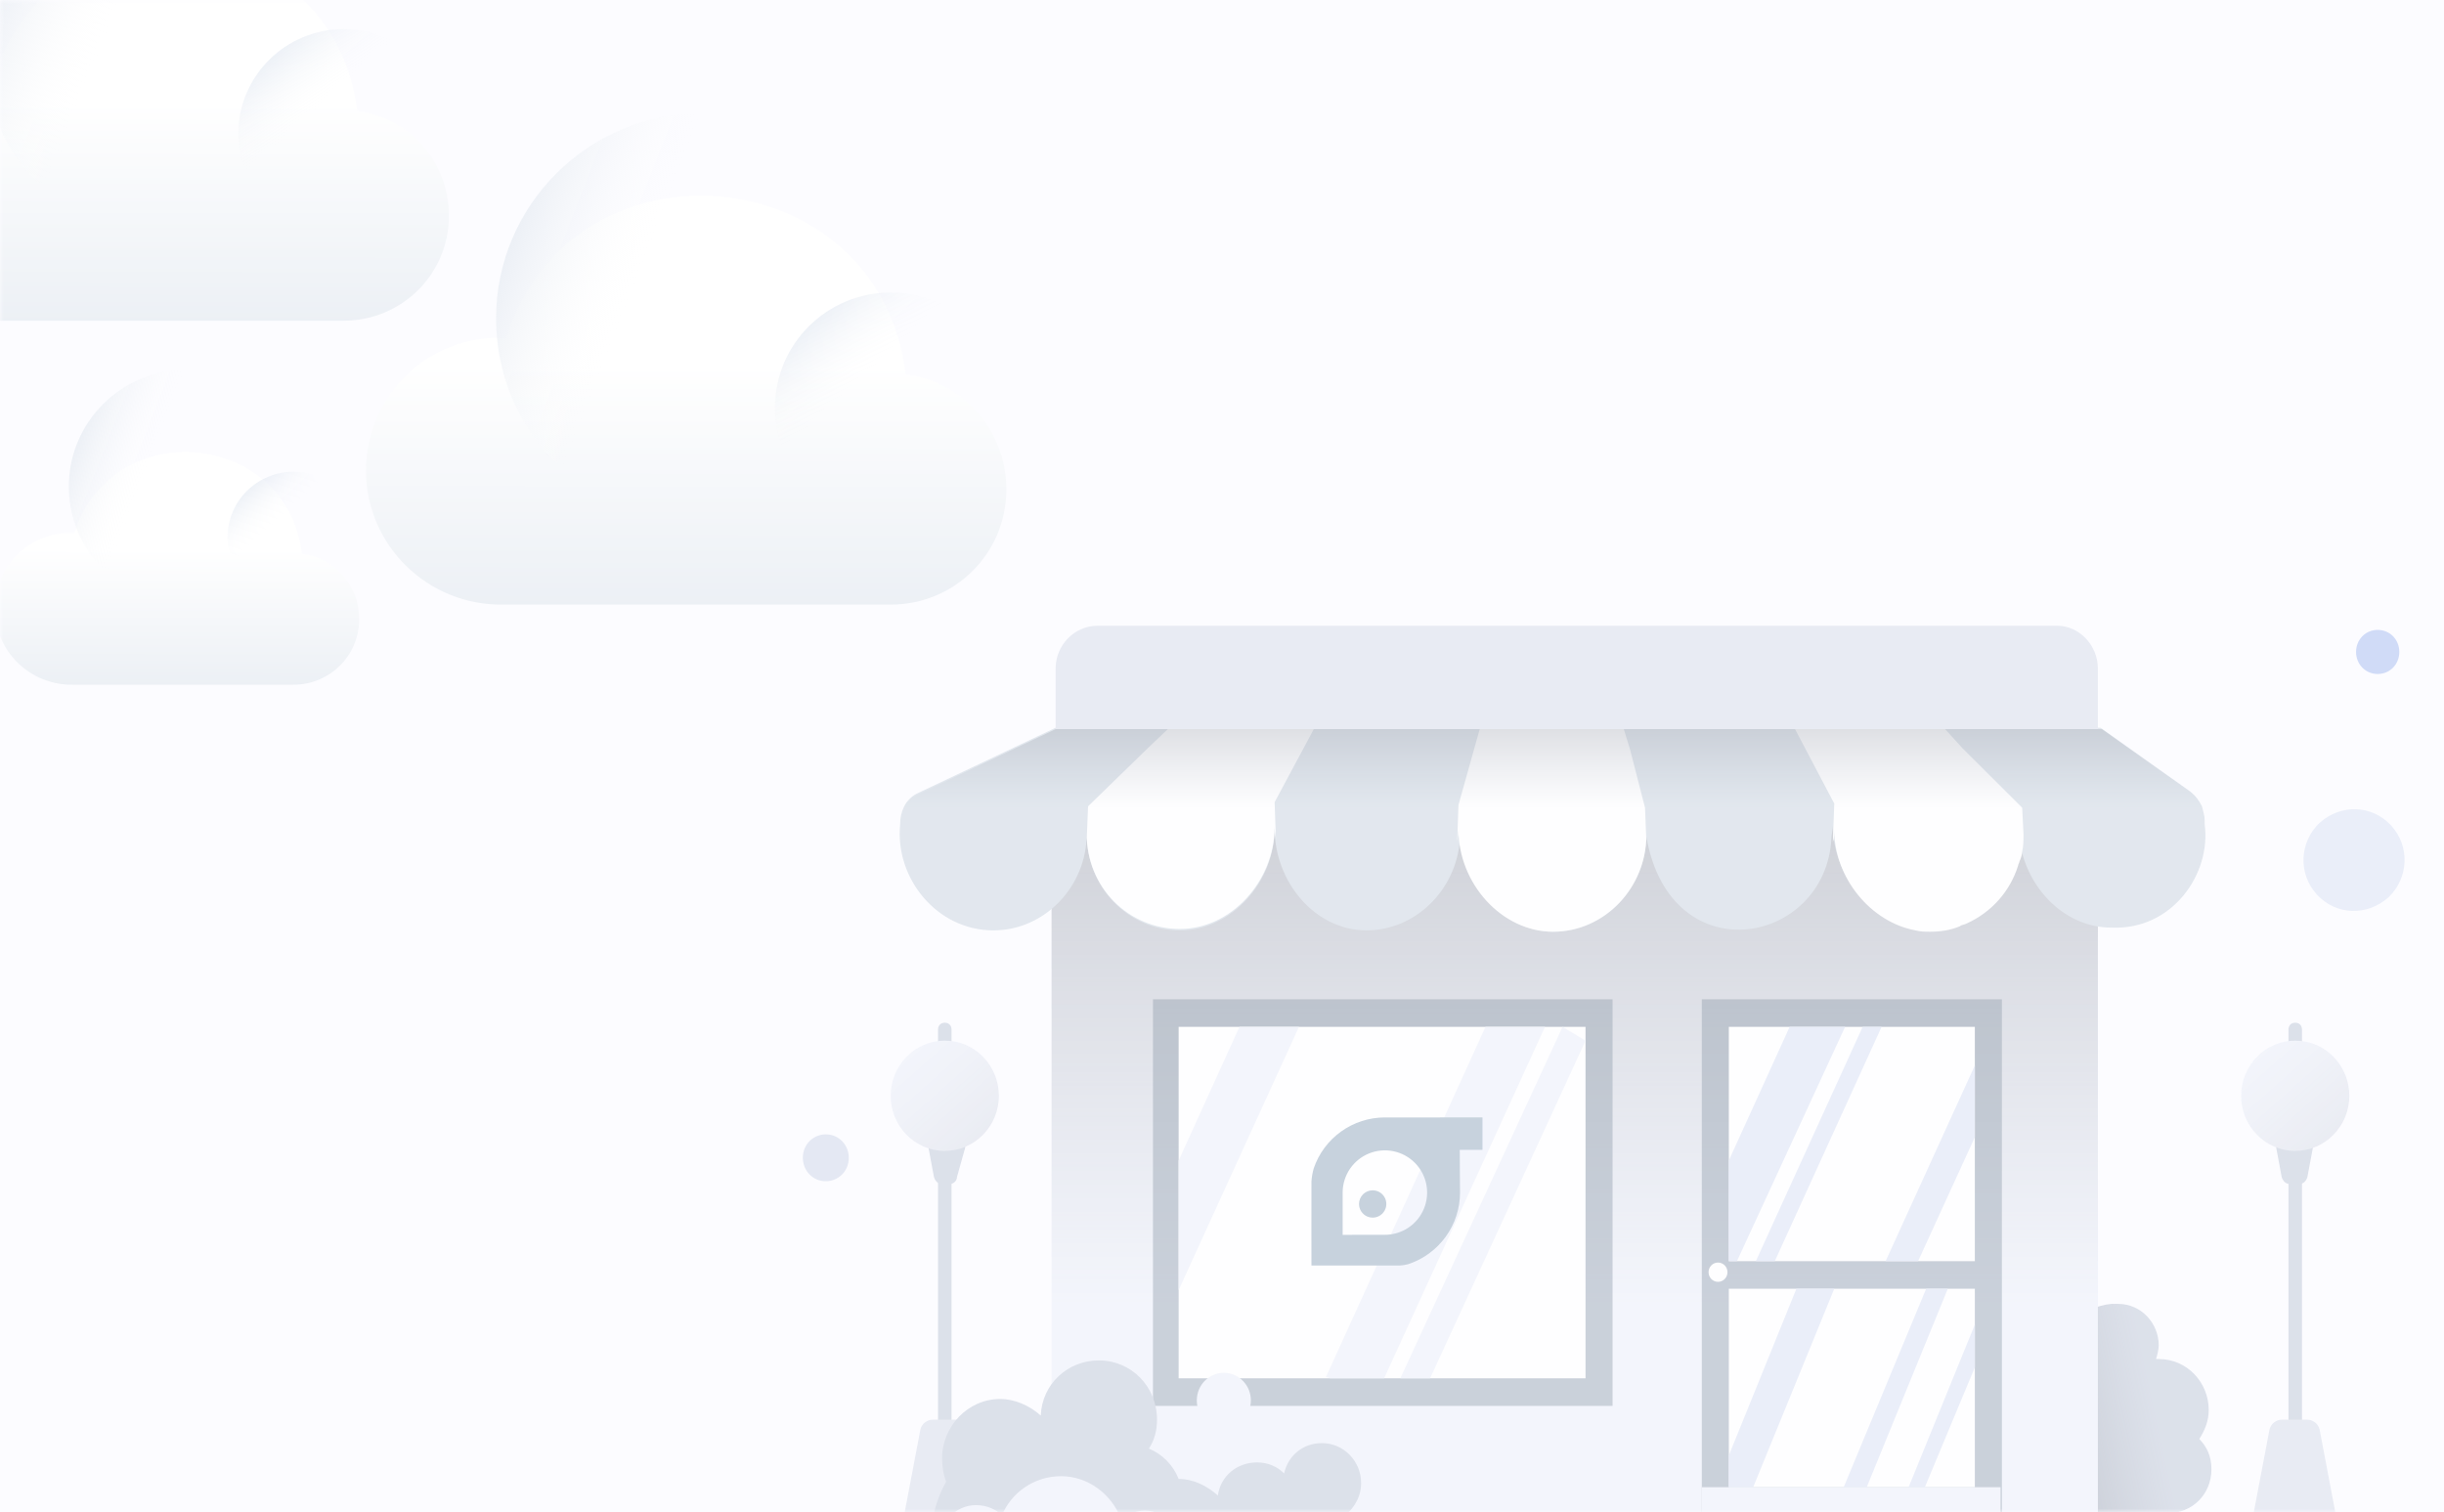 <svg width="328" height="203" viewBox="0 0 328 203" fill="none" xmlns="http://www.w3.org/2000/svg">
<rect width="328" height="203" fill="#FCFCFF"/>
<mask id="mask0_301_342" style="mask-type:alpha" maskUnits="userSpaceOnUse" x="0" y="0" width="328" height="203">
<rect width="328" height="203" fill="#FCFCFF"/>
</mask>
<g mask="url(#mask0_301_342)">
<path d="M110.83 158.564C112.463 158.564 113.914 157.269 113.914 155.419C113.914 153.753 112.644 152.273 110.83 152.273C109.197 152.273 107.746 153.568 107.746 155.419C107.746 157.084 109.016 158.564 110.83 158.564Z" fill="#E4E8F3"/>
<path d="M320.553 120.449C323.274 117.859 323.455 113.604 320.916 110.828C318.376 108.053 314.203 107.868 311.3 110.458C308.579 113.049 308.398 117.304 310.937 120.079C313.477 122.855 317.65 123.04 320.553 120.449Z" fill="#EAEEF9"/>
<path d="M319.101 90.476C320.734 90.476 322.004 89.181 322.004 87.515C322.004 85.85 320.734 84.555 319.101 84.555C317.468 84.555 316.198 85.85 316.198 87.515C316.198 89.181 317.468 90.476 319.101 90.476Z" fill="#D0DBF7"/>
<g opacity="0.5">
<path d="M308.034 141.727C307.49 141.727 307.127 141.357 307.127 140.802V138.211C307.127 137.656 307.49 137.286 308.034 137.286C308.578 137.286 308.941 137.656 308.941 138.211V140.802C308.941 141.357 308.397 141.727 308.034 141.727Z" fill="#BCC5D6"/>
<path d="M308.034 194.458C307.49 194.458 307.127 194.088 307.127 193.533V157.454C307.127 156.899 307.49 156.529 308.034 156.529C308.578 156.529 308.941 156.899 308.941 157.454V193.348C308.941 194.088 308.397 194.458 308.034 194.458Z" fill="#BCC5D6"/>
<path d="M308.577 158.934H307.307C306.763 158.934 306.4 158.564 306.219 158.009L305.493 154.124C305.312 153.383 305.856 152.828 306.582 152.828H309.303C310.029 152.828 310.573 153.383 310.392 154.124L309.666 158.009C309.484 158.564 309.122 158.934 308.577 158.934Z" fill="#BCC5D6"/>
<path d="M296.787 197.234C296.787 195.568 296.242 194.273 295.154 193.163C295.879 192.053 296.424 190.758 296.424 189.278C296.424 185.577 293.521 182.432 289.711 182.432C289.53 182.432 289.53 182.432 289.348 182.432C289.53 181.877 289.711 181.137 289.711 180.582C289.711 177.621 287.353 175.031 284.269 175.031C284.269 175.031 284.268 175.031 284.087 175.031C284.087 175.031 284.087 175.031 283.906 175.031C280.822 174.846 275.379 178.546 275.379 178.546L277.375 199.639L279.189 202.969L290.8 203.154C294.247 203.154 296.787 200.564 296.787 197.234Z" fill="#BCC5D6"/>
<path opacity="0.3" d="M296.787 197.234C296.787 195.568 296.242 194.273 295.154 193.163C295.879 192.053 296.424 190.758 296.424 189.278C296.424 185.577 293.521 182.432 289.711 182.432C289.53 182.432 289.53 182.432 289.348 182.432C289.53 181.877 289.711 181.137 289.711 180.582C289.711 177.621 287.353 175.031 284.269 175.031C284.269 175.031 284.268 175.031 284.087 175.031C284.087 175.031 284.087 175.031 283.906 175.031C280.822 174.846 275.379 178.546 275.379 178.546L277.375 199.639L279.189 202.969L290.8 203.154C294.247 203.154 296.787 200.564 296.787 197.234Z" fill="url(#paint0_linear_301_342)"/>
<path d="M250.524 203.154H141.128V99.912H281.547V203.154H266.671H250.524Z" fill="#EAEEF9"/>
<path opacity="0.5" d="M250.524 203.154H141.128V99.912H281.547V203.154H266.671H250.524Z" fill="url(#paint1_linear_301_342)"/>
<path d="M295.878 110.643V110.088C295.878 109.533 295.696 108.978 295.515 108.238C295.152 107.498 294.608 106.758 293.882 106.203L281.909 97.692H141.671L123.347 106.388C122.44 106.758 121.714 107.498 121.351 108.238C120.989 108.978 120.807 109.718 120.807 110.643C120.081 117.859 125.706 124.89 133.325 124.89C140.219 124.89 145.843 118.969 145.843 111.938C145.843 119.154 151.467 124.89 158.361 124.89C165.255 124.89 171.061 118.414 171.061 111.198C171.061 118.414 176.503 124.89 183.397 124.89C189.928 124.89 195.371 119.524 195.915 112.863C196.822 120.264 202.809 125.075 208.433 125.075C215.327 125.075 220.77 119.339 220.951 112.308C220.951 112.493 220.951 112.678 220.951 112.863V112.308C224.217 131.181 245.806 126.74 245.806 111.753C245.806 111.938 245.806 112.308 245.806 112.493C245.806 111.938 245.987 111.383 245.987 110.828C245.987 117.304 250.704 123.225 256.872 124.335C258.868 124.52 260.864 124.335 262.859 123.78C263.222 123.595 263.585 123.595 263.766 123.41C266.851 122.115 269.572 119.524 270.66 115.639C270.66 115.454 270.842 115.269 270.842 115.084C271.023 114.714 271.023 114.159 271.205 113.789C272.475 119.709 277.373 124.52 283.36 124.52C291.524 124.89 296.785 117.304 295.878 110.643Z" fill="#C7D2DD"/>
<path d="M271.567 111.938C271.567 112.678 271.567 113.603 271.386 114.343C271.386 114.713 271.204 115.268 271.023 115.638C271.023 115.823 270.842 116.008 270.842 116.193C269.753 119.708 267.213 122.484 263.948 123.964C263.585 124.149 263.222 124.149 263.041 124.334C261.771 124.889 260.319 125.074 259.049 125.074C258.324 125.074 257.779 125.074 257.054 124.889C251.067 123.779 246.168 117.858 246.168 111.382C246.168 111.938 246.168 112.493 245.987 113.048C245.987 113.048 245.987 113.048 245.987 113.233V112.863L246.168 107.867L240.907 97.876H261.045L263.403 100.466L271.386 108.422L271.567 111.938Z" fill="white"/>
<path d="M171.061 107.682L171.243 112.863C171.243 112.308 171.061 111.753 171.061 111.012C171.061 118.228 165.256 124.704 158.362 124.704C151.468 124.704 145.844 119.153 145.844 111.938C145.844 112.308 145.844 112.493 145.844 112.678L146.025 108.237L154.008 100.466L156.729 97.876H176.322L171.061 107.682Z" fill="white"/>
<path d="M195.735 108.053L195.554 113.234C195.554 112.678 195.735 112.123 195.735 111.383C195.735 118.599 201.541 125.075 208.435 125.075C215.329 125.075 220.953 119.154 220.953 112.123C220.953 112.493 220.953 112.678 220.953 112.863L220.771 108.423L218.776 100.652L217.868 97.692H198.638L195.735 108.053Z" fill="white"/>
<path d="M281.546 89.736V97.877H141.671V89.736C141.671 86.59 144.211 84 147.295 84H276.103C279.006 84 281.546 86.59 281.546 89.736Z" fill="#D4DAE8"/>
<path opacity="0.4" d="M216.417 134.141H154.734V188.723H216.417V134.141Z" fill="#1C3754"/>
<path d="M212.788 137.841H158.181V185.022H212.788V137.841Z" fill="white"/>
<path d="M174.327 137.841L158.181 173.181V155.789L166.345 137.841H174.327Z" fill="#EAEEF9"/>
<path d="M207.346 137.841L185.757 185.022H178.5L177.956 184.837L199.364 137.841H207.346Z" fill="#EAEEF9"/>
<path d="M212.788 139.692L191.925 185.022H187.934L209.704 137.841L212.788 139.692Z" fill="#EAEEF9"/>
<path opacity="0.4" d="M228.392 134.141V203.339H268.667V134.141H228.392Z" fill="#1C3754"/>
<path d="M265.037 137.841H232.019V169.295H265.037V137.841Z" fill="white"/>
<path d="M265.037 172.996H232.019V199.639H265.037V172.996Z" fill="white"/>
<path d="M230.568 172.071C231.269 172.071 231.838 171.491 231.838 170.775C231.838 170.06 231.269 169.48 230.568 169.48C229.866 169.48 229.298 170.06 229.298 170.775C229.298 171.491 229.866 172.071 230.568 172.071Z" fill="white"/>
<path d="M268.486 199.639H228.392V204.819H268.486V199.639Z" fill="#EAEEF9"/>
<path d="M308.034 154.494C312.042 154.494 315.291 151.18 315.291 147.093C315.291 143.005 312.042 139.692 308.034 139.692C304.026 139.692 300.777 143.005 300.777 147.093C300.777 151.18 304.026 154.494 308.034 154.494Z" fill="#EAEEF9"/>
<path opacity="0.1" d="M308.034 154.494C312.042 154.494 315.291 151.18 315.291 147.093C315.291 143.005 312.042 139.692 308.034 139.692C304.026 139.692 300.777 143.005 300.777 147.093C300.777 151.18 304.026 154.494 308.034 154.494Z" fill="url(#paint2_linear_301_342)"/>
<path d="M309.667 190.573H306.22C305.494 190.573 304.769 191.128 304.587 191.868L302.41 203.339H313.477L311.3 191.868C311.118 191.128 310.393 190.573 309.667 190.573Z" fill="#D4DAE8"/>
<path d="M126.796 141.727C126.252 141.727 125.889 141.357 125.889 140.802V138.211C125.889 137.656 126.252 137.286 126.796 137.286C127.34 137.286 127.703 137.656 127.703 138.211V140.802C127.703 141.357 127.34 141.727 126.796 141.727Z" fill="#BCC5D6"/>
<path d="M126.796 194.458C126.252 194.458 125.889 194.088 125.889 193.533V157.454C125.889 156.899 126.252 156.529 126.796 156.529C127.34 156.529 127.703 156.899 127.703 157.454V193.348C127.703 194.088 127.34 194.458 126.796 194.458Z" fill="#BCC5D6"/>
<path d="M127.522 158.934H126.433C125.889 158.934 125.526 158.564 125.345 158.009L124.619 154.124C124.438 153.383 124.982 152.828 125.708 152.828H128.429C129.155 152.828 129.699 153.383 129.517 154.124L128.429 158.009C128.429 158.564 127.885 158.934 127.522 158.934Z" fill="#BCC5D6"/>
<path d="M126.795 154.494C130.803 154.494 134.052 151.18 134.052 147.093C134.052 143.005 130.803 139.692 126.795 139.692C122.787 139.692 119.538 143.005 119.538 147.093C119.538 151.18 122.787 154.494 126.795 154.494Z" fill="#EAEEF9"/>
<path opacity="0.1" d="M126.795 154.494C130.803 154.494 134.052 151.18 134.052 147.093C134.052 143.005 130.803 139.692 126.795 139.692C122.787 139.692 119.538 143.005 119.538 147.093C119.538 151.18 122.787 154.494 126.795 154.494Z" fill="url(#paint3_linear_301_342)"/>
<path d="M128.608 190.573H125.161C124.436 190.573 123.71 191.128 123.529 191.868L121.352 203.339H132.418L130.241 191.868C130.06 191.128 129.334 190.573 128.608 190.573Z" fill="#D4DAE8"/>
<path opacity="0.3" d="M295.697 108.423H121.352C121.714 107.683 122.44 106.943 123.347 106.573L141.671 97.877H282.09L294.064 106.388C294.79 106.943 295.334 107.683 295.697 108.423Z" fill="url(#paint4_linear_301_342)"/>
<path d="M184.125 208.89C184.125 209.075 184.125 209.075 184.125 208.89H125.163C124.981 208.15 124.981 207.225 124.981 206.485C124.981 203.709 125.707 201.119 126.977 198.899C126.614 197.974 126.433 196.864 126.433 195.753C126.433 191.498 129.88 187.797 134.234 187.797C136.23 187.797 138.225 188.723 139.677 190.018C139.858 185.762 143.305 182.617 147.478 182.617C151.832 182.617 155.279 186.132 155.279 190.573C155.279 192.053 154.916 193.348 154.19 194.458C156.004 195.198 157.456 196.678 158.181 198.529C160.177 198.529 161.991 199.454 163.443 200.749C163.805 198.159 165.982 196.308 168.704 196.308C170.155 196.308 171.425 196.864 172.332 197.789C172.876 195.383 174.872 193.718 177.412 193.718C180.315 193.718 182.673 196.123 182.673 199.084C182.673 200.749 181.947 202.044 180.859 203.154C182.855 204.079 184.487 206.485 184.125 208.89Z" fill="#BCC5D6"/>
<path d="M167.852 188.398C168.076 186.367 166.644 184.535 164.653 184.306C162.661 184.077 160.865 185.538 160.641 187.569C160.416 189.6 161.849 191.432 163.84 191.661C165.831 191.889 167.627 190.429 167.852 188.398Z" fill="#EAEEF9"/>
<path d="M151.105 206.855C151.105 207.595 151.105 208.335 150.742 209.075H134.233C134.052 208.335 133.87 207.595 133.87 206.855C133.87 205.745 134.052 204.634 134.414 203.524C135.684 200.379 138.768 198.159 142.397 198.159C146.025 198.159 149.109 200.564 150.379 203.709C150.924 204.634 151.105 205.745 151.105 206.855Z" fill="#EAEEF9"/>
<path d="M158.726 208.15C158.726 208.52 158.726 208.89 158.726 209.075H148.566C148.566 208.705 148.385 208.52 148.385 208.15C148.385 206.3 149.292 204.819 150.743 203.709C151.65 203.154 152.557 202.784 153.646 202.784C156.367 202.784 158.726 205.189 158.726 208.15Z" fill="#EAEEF9"/>
<path d="M136.23 207.41C136.23 207.965 136.048 208.52 135.867 209.075H126.07C126.07 208.52 125.889 207.965 125.889 207.41C125.889 204.449 128.247 202.044 130.968 202.044C132.42 202.044 133.69 202.599 134.597 203.524C135.685 204.449 136.23 205.93 136.23 207.41Z" fill="#EAEEF9"/>
</g>
<path d="M247.621 137.841L233.107 169.295H232.019V155.789L240.182 137.841H247.621Z" fill="#EAEEF9"/>
<path d="M252.52 137.841L238.187 169.295H235.647L249.98 137.841H252.52Z" fill="#EAEEF9"/>
<path d="M265.037 143.022V152.643L257.418 169.295H253.063L265.037 143.022Z" fill="#EAEEF9"/>
<path d="M246.169 172.996L235.284 199.639H232.019V195.383L241.09 172.996H246.169Z" fill="#EAEEF9"/>
<path d="M265.038 177.806L256.148 199.639H258.325L265.038 183.542V177.806Z" fill="#EAEEF9"/>
<path d="M261.408 172.996L250.523 199.639H247.438L258.505 172.996H261.408Z" fill="#EAEEF9"/>
<g filter="url(#filter0_d_301_342)">
<path d="M60.249 17.98C60.249 25.757 53.959 32.047 46.114 32.047C45.979 32.047 44.829 32.047 36.375 32.047C30.491 32.047 21.091 32.047 6.077 32.047H-1.092C-10.493 32.25 -18 24.743 -18 15.68C-18 6.55 -10.425 -1.025 -0.889 -0.551C7.294 -26.116 44.761 -22.531 47.94 3.912C54.974 4.792 60.249 10.743 60.249 17.98Z" fill="url(#paint5_linear_301_342)"/>
</g>
<path d="M46.113 32.047C53.891 32.047 60.248 25.757 60.248 17.98C60.248 10.202 53.891 3.912 46.113 3.912C38.336 3.912 31.979 10.202 31.979 17.98C31.979 25.757 38.336 32.047 46.113 32.047Z" fill="url(#paint6_linear_301_342)"/>
<path d="M23.052 32.182C36.917 32.182 48.211 20.955 48.211 7.091C48.211 -6.773 36.917 -18 23.052 -18C9.188 -18 -2.106 -6.773 -2.106 7.091C-2.106 20.955 9.12 32.182 23.052 32.182Z" fill="url(#paint7_linear_301_342)"/>
<g filter="url(#filter1_d_301_342)">
<path d="M135.06 54.713C135.06 63.255 128.152 70.162 119.536 70.162C119.388 70.162 118.125 70.162 108.84 70.162C102.378 70.162 92.053 70.162 75.564 70.162H67.691C57.366 70.385 49.121 62.14 49.121 52.187C49.121 42.16 57.44 33.841 67.913 34.361C76.901 6.284 118.051 10.22 121.542 39.263C129.267 40.228 135.06 46.765 135.06 54.713Z" fill="url(#paint8_linear_301_342)"/>
</g>
<path d="M119.536 70.163C128.078 70.163 135.06 63.255 135.06 54.713C135.06 46.171 128.078 39.263 119.536 39.263C110.994 39.263 104.012 46.171 104.012 54.713C104.012 63.255 110.994 70.163 119.536 70.163Z" fill="url(#paint9_linear_301_342)"/>
<path d="M94.207 70.311C109.434 70.311 121.839 57.981 121.839 42.755C121.839 27.528 109.434 15.197 94.207 15.197C78.981 15.197 66.576 27.528 66.576 42.755C66.576 57.981 78.906 70.311 94.207 70.311Z" fill="url(#paint10_linear_301_342)"/>
<g filter="url(#filter2_d_301_342)">
<path d="M48.21 72.124C48.21 76.984 44.279 80.915 39.376 80.915C39.291 80.915 38.573 80.915 33.289 80.915C29.612 80.915 23.736 80.915 14.353 80.915H9.872C3.997 81.042 -0.695 76.35 -0.695 70.686C-0.695 64.98 4.039 60.246 9.999 60.542C15.113 44.564 38.531 46.804 40.517 63.331C44.913 63.881 48.21 67.601 48.21 72.124Z" fill="url(#paint11_linear_301_342)"/>
</g>
<path d="M39.376 80.916C44.237 80.916 48.211 76.984 48.211 72.124C48.211 67.263 44.237 63.331 39.376 63.331C34.515 63.331 30.542 67.263 30.542 72.124C30.542 76.984 34.515 80.916 39.376 80.916Z" fill="url(#paint12_linear_301_342)"/>
<path d="M24.962 81C33.628 81 40.687 73.983 40.687 65.318C40.687 56.653 33.628 49.636 24.962 49.636C16.297 49.636 9.238 56.653 9.238 65.318C9.238 73.983 16.255 81 24.962 81Z" fill="url(#paint13_linear_301_342)"/>
<path d="M182.389 161.617C182.389 161.98 182.496 162.334 182.698 162.635C182.899 162.937 183.185 163.172 183.52 163.311C183.855 163.449 184.224 163.486 184.579 163.415C184.935 163.344 185.261 163.17 185.518 162.913C185.774 162.657 185.949 162.33 186.019 161.975C186.09 161.619 186.054 161.251 185.915 160.916C185.776 160.581 185.541 160.294 185.24 160.093C184.939 159.892 184.584 159.784 184.222 159.784C183.981 159.784 183.743 159.831 183.52 159.924C183.298 160.016 183.096 160.151 182.926 160.321C182.755 160.491 182.62 160.693 182.528 160.916C182.436 161.138 182.389 161.376 182.389 161.617Z" fill="#C7D2DD"/>
<path d="M186.331 150.002H185.859C183.754 150.002 181.701 150.661 179.989 151.887C178.277 153.112 176.991 154.843 176.312 156.836C176.148 157.41 176.046 157.999 176.006 158.595C175.992 161.305 176.006 169.88 176.006 169.88C176.006 169.88 184.884 169.889 187.006 169.88H187.845C188.238 169.861 188.627 169.798 189.006 169.693C191.024 169.022 192.78 167.734 194.026 166.01C195.271 164.286 195.942 162.214 195.944 160.087C195.944 159.78 195.905 156.175 195.907 154.356H198.957V150L186.331 150.002ZM180.192 160.045C180.201 158.926 180.54 157.834 181.169 156.907C181.797 155.98 182.685 155.261 183.722 154.838C184.759 154.416 185.897 154.31 186.994 154.533C188.091 154.757 189.097 155.301 189.885 156.095C190.674 156.89 191.209 157.9 191.424 158.999C191.64 160.098 191.524 161.235 191.094 162.269C190.663 163.302 189.936 164.185 189.005 164.805C188.073 165.426 186.979 165.757 185.859 165.757C185.859 165.757 182.122 165.764 180.192 165.764V160.045Z" fill="#C7D2DD"/>
</g>
<defs>
<filter id="filter0_d_301_342" x="-40" y="-28.939" width="122.249" height="93.99" filterUnits="userSpaceOnUse" color-interpolation-filters="sRGB">
<feFlood flood-opacity="0" result="BackgroundImageFix"/>
<feColorMatrix in="SourceAlpha" type="matrix" values="0 0 0 0 0 0 0 0 0 0 0 0 0 0 0 0 0 0 127 0" result="hardAlpha"/>
<feOffset dy="11"/>
<feGaussianBlur stdDeviation="11"/>
<feColorMatrix type="matrix" values="0 0 0 0 0.398 0 0 0 0 0.477 0 0 0 0 0.575 0 0 0 0.27 0"/>
<feBlend mode="normal" in2="BackgroundImageFix" result="effect1_dropShadow_301_342"/>
<feBlend mode="normal" in="SourceGraphic" in2="effect1_dropShadow_301_342" result="shape"/>
</filter>
<filter id="filter1_d_301_342" x="27.121" y="4.264" width="129.939" height="98.903" filterUnits="userSpaceOnUse" color-interpolation-filters="sRGB">
<feFlood flood-opacity="0" result="BackgroundImageFix"/>
<feColorMatrix in="SourceAlpha" type="matrix" values="0 0 0 0 0 0 0 0 0 0 0 0 0 0 0 0 0 0 127 0" result="hardAlpha"/>
<feOffset dy="11"/>
<feGaussianBlur stdDeviation="11"/>
<feColorMatrix type="matrix" values="0 0 0 0 0.398 0 0 0 0 0.477 0 0 0 0 0.575 0 0 0 0.27 0"/>
<feBlend mode="normal" in2="BackgroundImageFix" result="effect1_dropShadow_301_342"/>
<feBlend mode="normal" in="SourceGraphic" in2="effect1_dropShadow_301_342" result="shape"/>
</filter>
<filter id="filter2_d_301_342" x="-22.695" y="38.674" width="92.905" height="75.244" filterUnits="userSpaceOnUse" color-interpolation-filters="sRGB">
<feFlood flood-opacity="0" result="BackgroundImageFix"/>
<feColorMatrix in="SourceAlpha" type="matrix" values="0 0 0 0 0 0 0 0 0 0 0 0 0 0 0 0 0 0 127 0" result="hardAlpha"/>
<feOffset dy="11"/>
<feGaussianBlur stdDeviation="11"/>
<feColorMatrix type="matrix" values="0 0 0 0 0.398 0 0 0 0 0.477 0 0 0 0 0.575 0 0 0 0.27 0"/>
<feBlend mode="normal" in2="BackgroundImageFix" result="effect1_dropShadow_301_342"/>
<feBlend mode="normal" in="SourceGraphic" in2="effect1_dropShadow_301_342" result="shape"/>
</filter>
<linearGradient id="paint0_linear_301_342" x1="289.108" y1="188.829" x2="275.751" y2="191.715" gradientUnits="userSpaceOnUse">
<stop offset="0.003" stop-color="#606673" stop-opacity="0"/>
<stop offset="1" stop-color="#373C47"/>
</linearGradient>
<linearGradient id="paint1_linear_301_342" x1="211.285" y1="175.258" x2="211.285" y2="97.981" gradientUnits="userSpaceOnUse">
<stop offset="0.003" stop-color="#606673" stop-opacity="0"/>
<stop offset="1" stop-color="#373C47"/>
</linearGradient>
<linearGradient id="paint2_linear_301_342" x1="302.572" y1="140.697" x2="312.565" y2="151.954" gradientUnits="userSpaceOnUse">
<stop offset="0.003" stop-color="#606673" stop-opacity="0"/>
<stop offset="1" stop-color="#373C47"/>
</linearGradient>
<linearGradient id="paint3_linear_301_342" x1="121.459" y1="140.697" x2="131.452" y2="151.954" gradientUnits="userSpaceOnUse">
<stop offset="0.003" stop-color="#606673" stop-opacity="0"/>
<stop offset="1" stop-color="#373C47"/>
</linearGradient>
<linearGradient id="paint4_linear_301_342" x1="208.523" y1="108.408" x2="208.523" y2="97.674" gradientUnits="userSpaceOnUse">
<stop offset="0.003" stop-color="#3F5073" stop-opacity="0"/>
<stop offset="1" stop-color="#283247"/>
</linearGradient>
<linearGradient id="paint5_linear_301_342" x1="21.125" y1="2.719" x2="21.099" y2="32.59" gradientUnits="userSpaceOnUse">
<stop stop-color="white"/>
<stop offset="0.996" stop-color="#ECF0F5"/>
</linearGradient>
<linearGradient id="paint6_linear_301_342" x1="30.474" y1="0.884" x2="43.005" y2="14.588" gradientUnits="userSpaceOnUse">
<stop stop-color="#BCCBE1"/>
<stop offset="0.994" stop-color="white" stop-opacity="0"/>
</linearGradient>
<linearGradient id="paint7_linear_301_342" x1="-4.462" y1="-4.423" x2="15.287" y2="3.306" gradientUnits="userSpaceOnUse">
<stop stop-color="#E2E8F0"/>
<stop offset="0.994" stop-color="white" stop-opacity="0"/>
</linearGradient>
<linearGradient id="paint8_linear_301_342" x1="92.091" y1="37.952" x2="92.063" y2="70.759" gradientUnits="userSpaceOnUse">
<stop stop-color="white"/>
<stop offset="0.996" stop-color="#ECF0F5"/>
</linearGradient>
<linearGradient id="paint9_linear_301_342" x1="102.36" y1="35.937" x2="116.122" y2="50.989" gradientUnits="userSpaceOnUse">
<stop stop-color="#BCCBE1"/>
<stop offset="0.994" stop-color="white" stop-opacity="0"/>
</linearGradient>
<linearGradient id="paint10_linear_301_342" x1="63.989" y1="30.109" x2="85.679" y2="38.597" gradientUnits="userSpaceOnUse">
<stop stop-color="#E2E8F0"/>
<stop offset="0.994" stop-color="white" stop-opacity="0"/>
</linearGradient>
<linearGradient id="paint11_linear_301_342" x1="23.758" y1="62.586" x2="23.742" y2="81.255" gradientUnits="userSpaceOnUse">
<stop stop-color="white"/>
<stop offset="0.996" stop-color="#ECF0F5"/>
</linearGradient>
<linearGradient id="paint12_linear_301_342" x1="29.602" y1="61.439" x2="37.433" y2="70.004" gradientUnits="userSpaceOnUse">
<stop stop-color="#BCCBE1"/>
<stop offset="0.994" stop-color="white" stop-opacity="0"/>
</linearGradient>
<linearGradient id="paint13_linear_301_342" x1="7.766" y1="58.122" x2="20.109" y2="62.952" gradientUnits="userSpaceOnUse">
<stop stop-color="#E2E8F0"/>
<stop offset="0.994" stop-color="white" stop-opacity="0"/>
</linearGradient>
</defs>
</svg>
